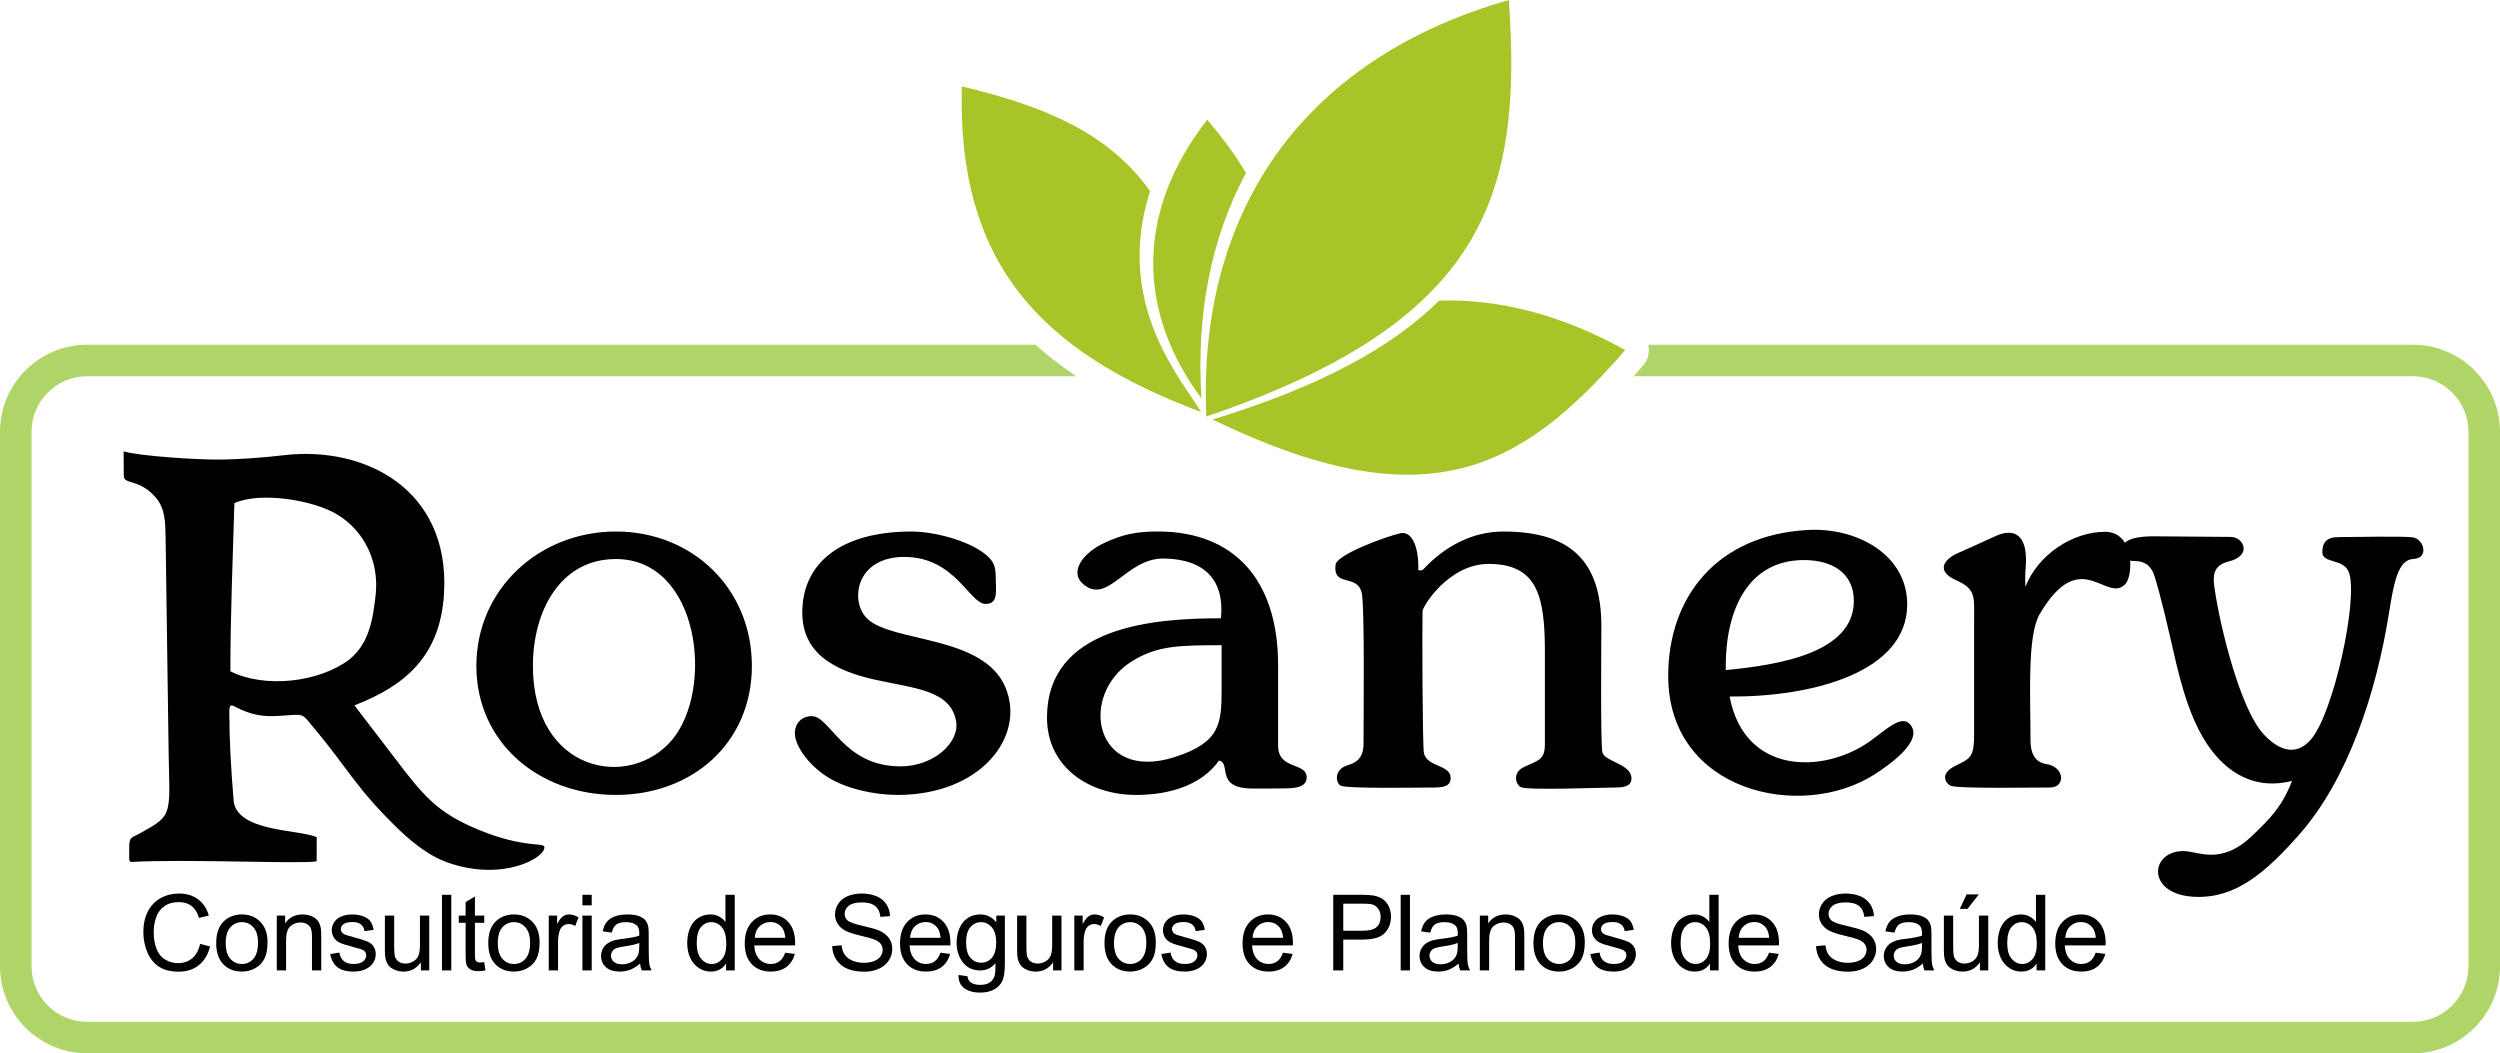 <?xml version="1.0" encoding="UTF-8"?>
<!DOCTYPE svg PUBLIC "-//W3C//DTD SVG 1.1//EN" "http://www.w3.org/Graphics/SVG/1.1/DTD/svg11.dtd">
<!-- Creator: CorelDRAW -->
<svg xmlns="http://www.w3.org/2000/svg" xml:space="preserve" width="230.829mm" height="97.257mm" version="1.1" style="shape-rendering:geometricPrecision; text-rendering:geometricPrecision; image-rendering:optimizeQuality; fill-rule:evenodd; clip-rule:evenodd"
viewBox="0 0 23081.8 9725.25"
 xmlns:xlink="http://www.w3.org/1999/xlink"
 xmlns:xodm="http://www.corel.com/coreldraw/odm/2003">
 <defs>
  <style type="text/css">
   <![CDATA[
    .fil2 {fill:#A7C529}
    .fil1 {fill:black;fill-rule:nonzero}
    .fil3 {fill:black;fill-rule:nonzero}
    .fil0 {fill:#AFD568;fill-rule:nonzero}
   ]]>
  </style>
 </defs>
 <g id="Camada_x0020_1">
  <g id="_1756914625520">
   <path class="fil0" d="M803.54 3182.77l8757.65 0c114.4,103.54 239.39,200.24 374.59,290.99l-9132.24 0c-140.79,0 -268.93,57.71 -361.89,150.66 -92.96,92.96 -150.65,221.1 -150.65,361.89l0 4935.39c0,140.79 57.7,268.93 150.65,361.89 92.97,92.96 221.1,150.65 361.89,150.65l21474.71 0c140.79,0 268.93,-57.7 361.89,-150.65 92.96,-92.97 150.65,-221.1 150.65,-361.89l0 -4935.39c0,-140.79 -57.7,-268.94 -150.65,-361.89 -92.97,-92.96 -221.1,-150.66 -361.89,-150.66l-7195.15 0c29.29,-32.82 58.29,-65.85 87.05,-99.03 44.57,-51.4 61.86,-113.91 50.01,-180.92 -0.65,-3.72 -1.39,-7.4 -2.21,-11.04l7060.31 0c221.12,0 422.05,90.37 567.62,235.92 145.55,145.57 235.92,346.5 235.92,567.62l0 4935.39c0,221.12 -90.37,422.05 -235.92,567.62 -145.57,145.55 -346.5,235.92 -567.62,235.92l-21474.71 0c-221.12,0 -422.05,-90.37 -567.62,-235.92 -145.55,-145.57 -235.92,-346.5 -235.92,-567.62l0 -4935.39c0,-221.12 90.37,-422.05 235.92,-567.62 145.57,-145.55 346.5,-235.92 567.62,-235.92z"/>
   <path class="fil1" d="M4920.09 6147.65c0,984.58 894.3,1152.06 1286.55,681.33 389.32,-467.22 253.2,-1667.58 -520.47,-1667.58 -512.18,0 -766.08,478 -766.08,986.25zm-521.87 0c0,-707.72 579.28,-1240.22 1287.95,-1240.22 710.4,0 1255.6,530.51 1255.6,1240.22 0,708.7 -546.32,1191.72 -1255.6,1191.72 -711.25,0 -1287.95,-483.09 -1287.95,-1191.72zm2940.52 621.5c0,-91.9 64.24,-157.1 155.47,-157.1 173.51,0 290.1,463.58 819.8,463.58 304.77,0 548.98,-218.48 512.89,-419.09 -51.36,-285.44 -384.05,-300.02 -748.2,-381.18 -384.94,-85.82 -671.38,-247.8 -671.38,-620.98 0,-454.7 355.53,-746.95 1008.63,-746.95 203.36,0 519.39,79.15 681.54,209.86 75.86,61.14 95.43,110.97 95.43,210.67 0,121.37 29.86,248.07 -92.8,248.07 -149.51,0 -280.11,-434.18 -750.91,-434.18 -452.83,0 -505.11,415.1 -340.96,571.23 233.58,222.16 1077.06,148.81 1276.9,638.21 183.31,448.93 -227.17,988.07 -999.63,988.07 -214.9,0 -482.29,-57.89 -656.39,-172.57 -174.11,-114.68 -290.4,-286.12 -290.4,-397.64zm3916.28 252.23c-217.48,307.53 -643.2,317.28 -758.42,317.99 -447.02,2.77 -829.88,-261.52 -829.88,-712.98 0,-847.26 993.12,-918.09 1606.03,-918.09 33.38,-343.82 -140.95,-544.91 -524.63,-551.79 -355.62,-6.38 -520.01,439.16 -752.22,232.09 -119.3,-106.4 -6,-284.87 214.05,-382.68 147.94,-65.78 268.45,-102.14 506.83,-98.49 663.23,10.19 1083.64,428.62 1083.64,1236.06l0 741.45c0,223.21 256.95,151.46 263.74,287.55 5.97,119.4 -169.72,104.75 -251.91,107.02 -63.53,1.76 -144.01,0.16 -242.79,0.53 -358.4,1.3 -196.09,-229.2 -314.45,-258.65zm23.74 -1064.2c-391.74,0 -593.44,3.74 -824.49,145.9 -501.79,308.77 -353.57,1124.59 389.97,887.18 421.15,-134.46 434.52,-308.75 434.52,-622.82l0 -410.26zm1310.28 907.62c0,-190.27 11.56,-1271.38 -16.28,-1390.33 -42.62,-182.04 -267.35,-47.48 -241.87,-260.67 11.16,-93.5 458.47,-258.2 596.98,-290.1 119.64,-27.56 174.58,157.4 166.24,340.26 0,0 30.77,9.8 47.61,-8.24 192.34,-206.07 444.3,-348.3 739.55,-348.3 617.01,0 903.64,271.35 903.64,874.49 0,126.64 -9.28,1099.75 9.77,1165.4 25.49,87.87 268.11,105.04 268.11,239.82 0,76.96 -79.68,83.85 -161.98,83.85 -103.28,0 -795.19,27.75 -858.66,-3.36 -49.39,-24.21 -79.91,-134.93 26.96,-185.39 135.98,-64.19 194.24,-66 194.24,-212.55l0 -857.96c0,-511.74 -72.2,-805.38 -520.11,-805.38 -366.75,0 -608.13,391.51 -609.34,434.9 -3.84,138.32 -1.44,1260.59 13.14,1315.04 34.54,128.89 246.24,102.32 246.24,225.99 0,84.07 -77.2,88.72 -176.65,88.72 -96.19,0 -779.39,12.2 -838.2,-17.09 -46.41,-23.11 -66.84,-149.67 64.31,-188.75 80.8,-24.08 146.31,-66.96 146.31,-200.34zm3344.47 -678.07c506.3,-48.62 1182.45,-163.21 1182.45,-638.99 0,-260.81 -204.95,-376.89 -459.92,-376.89 -518.34,0 -722.53,461.34 -722.53,977.63l0 38.26zm35.82 244.21c134.2,720.41 861.66,718.3 1292.33,414.63 148.82,-104.95 288.95,-247.99 370.37,-161.18 141.94,151.34 -200.54,385.39 -322.46,463.89 -678.43,436.82 -1907.51,163.4 -1907.51,-907.83 0,-719.06 439.97,-1301.87 1292.24,-1347.57 446.25,-23.94 914.33,225.43 914.33,687.41 0,629.24 -880.29,855.58 -1639.3,850.65zm2257.19 350.01l0 -1048.44c0,-225.86 19.42,-292.31 -168.8,-376.88 -180.1,-80.94 -117.33,-187.45 15.16,-247.37 132.48,-59.92 242.57,-107.34 347.82,-157.18 101.72,-48.19 238.29,-65.01 276.19,116.61 22.69,149.39 -6.5,156.95 3.26,350.67 112.87,-294.14 432.74,-508.42 735.74,-508.42 273.63,0 261.59,406.93 185.93,483.95 -177.07,180.19 -410.99,-367.07 -789.86,275.7 -116.29,197.31 -85.01,752.6 -85.01,1141.64 0,57.75 -5.33,221.24 146.94,243.13 168.28,24.19 182.22,218.53 29.92,216.62 -108.71,-1.36 -860.2,13.91 -917.79,-17.91 -42.74,-23.63 -98.73,-109.04 44.16,-180.7 138.94,-69.71 176.34,-74.51 176.34,-291.42zm2935.58 428.75c-399.74,100.83 -652.39,-137.9 -789.88,-347.83 -184.84,-282.23 -264.56,-667.66 -336.94,-985.14 -69.07,-302.91 -134.61,-543.74 -154.5,-587.84 -92,-204 -294.98,-20.04 -294.98,-207.57 0,-117.6 190.79,-129.82 295.24,-129.82 101.4,0 646.08,5.57 713.64,5.57 121.16,0 203.89,172.97 -20.46,227.72 -152.74,37.28 -141.8,149.68 -127.71,248.19 49.73,347.67 235.73,1113.77 454.29,1347.28 153.51,164.01 307.64,194.74 435.43,46.81 209.78,-242.87 437.1,-1293.07 351.89,-1539.63 -46.97,-135.88 -246.59,-80.01 -246.59,-189.83 0,-86.54 36.38,-138.65 150.43,-138.65 100.47,0 597.1,-11.09 685.35,2.25 102.82,15.56 151.53,193.09 5.66,199.17 -142.35,5.92 -181.55,219.29 -225.28,494.81 -118.88,749.22 -383.87,1543 -824.42,2044.02 -314.14,357.28 -589.07,592.56 -958.6,581.33 -463.5,-14.09 -428.62,-422.92 -117.17,-422.92 139.73,0 346.82,138.51 640.67,-145.65 156.61,-151.46 267.52,-256.41 363.94,-502.24zm-17936.71 -1120.72c-282.18,213 -782.04,267.81 -1098.3,108.93 0,-528.39 22.09,-1027.36 36.96,-1552.17 233.01,-107.83 720.72,-31.51 945.09,102 257.56,153.25 393.01,441.63 358.88,746.21 -24.17,215.66 -57.13,445.54 -242.63,595.03zm-302.04 1863.63c0,-50.95 0.75,-169.78 0.75,-223.5 -168.42,-74.38 -762.15,-45.07 -768.53,-355.91 -22.18,-267.64 -38.27,-542.99 -38.6,-802.9 0,-65.1 16.71,-64.12 49.15,-47.32 153.51,79.55 260.54,96.18 412.11,86.33 246.2,-15.99 198.45,-32.58 330.65,124.89 313.35,373.24 383.98,555.08 805.96,955.62 124.63,112.28 259.07,217 416.82,273.03 509.99,181.17 905.57,-44.5 894.64,-143.08 -4.98,-44.83 -185.97,14.17 -603.92,-157.33 -395.55,-162.32 -517.59,-321.18 -797.1,-689.05l-352.71 -461.06c458.07,-177.71 794.92,-447.49 827.39,-1039.48 52.4,-954.95 -728.56,-1358.27 -1479.63,-1270.06 -173.64,20.38 -400.81,39.16 -605.79,40.24 -197.9,1.03 -712.61,-30.55 -873.25,-75.38 0,69.78 1.56,148.38 1.56,225.79 0,84.93 148.05,21.58 301.83,207.95 78.99,95.75 82.38,224.2 84.29,359.16l28.11 1997.77c4.11,291.42 19.54,444.8 -21.82,541.09 -37.73,87.78 -125.49,127.06 -257.29,202.25 -88.49,42.33 -85.32,31.66 -85.32,195.17 0,42.94 -0.62,62.49 24.49,61.05 493.6,-28.27 1550.57,20.24 1706.22,-5.25z"/>
   <path class="fil2" d="M15005.25 3231.79c-592.18,-328.73 -1171.09,-474.03 -1718.48,-456.19 -436.49,433.75 -1100.1,793.89 -2092.04,1097.84 1962.77,949.29 2839.25,478.82 3810.53,-641.65zm-1074.49 -3231.79c-1950.87,557.64 -2873.72,2005.16 -2793.45,3845.58 2566,-872.12 2922.35,-2033 2793.45,-3845.58zm-2785.1 1105.07c-673.04,864.76 -637.69,1788.08 -52.51,2574.34 -49.76,-770.71 85.79,-1477.48 410.47,-2082.32 -94.53,-162.67 -216.03,-324.2 -357.96,-492.02zm-2265.44 -307.51c-43.31,1618.48 707.92,2445.34 2209.19,3006.2 -184.65,-306.64 -805.26,-1002.6 -470.61,-2039.02 -382.69,-536.9 -969.6,-783.74 -1738.58,-967.19z"/>
   <path class="fil3" d="M1847.13 8714.7l92.64 23.4c-19.34,75.9 -54.12,133.59 -104.34,173.41 -50.22,39.82 -111.65,59.81 -184.3,59.81 -75.09,0 -136.19,-15.28 -183.32,-45.99 -47.14,-30.56 -82.89,-74.93 -107.44,-132.94 -24.54,-58.19 -36.89,-120.43 -36.89,-187.07 0,-72.65 13.81,-136.02 41.61,-190.15 27.79,-54.12 67.28,-95.24 118.47,-123.35 51.2,-28.11 107.6,-42.09 169.02,-42.09 69.89,0 128.55,17.71 176.01,53.31 47.62,35.59 80.78,85.49 99.47,149.84l-90.69 21.46c-16.09,-50.71 -39.66,-87.77 -70.38,-110.84 -30.71,-23.24 -69.4,-34.78 -116.03,-34.78 -53.48,0 -98.33,12.84 -134.24,38.52 -35.92,25.68 -61.28,60.3 -75.74,103.53 -14.63,43.4 -21.94,88.09 -21.94,134.08 0,59.32 8.61,111.16 25.84,155.37 17.23,44.37 44.04,77.36 80.45,99.3 36.41,21.94 75.74,32.83 118.15,32.83 51.69,0 95.24,-14.95 130.99,-44.69 35.76,-29.91 59.97,-74.12 72.65,-132.94z"/>
   <path id="_1" class="fil3" d="M1996.08 8706.57c0,-93.45 26.01,-162.68 78.18,-207.7 43.39,-37.38 96.54,-56.08 159.1,-56.08 69.41,0 126.28,22.76 170.49,68.27 44.04,45.34 66.15,108.24 66.15,188.36 0,65.01 -9.75,116.04 -29.26,153.26 -19.5,37.21 -47.94,66.14 -85.33,86.79 -37.21,20.64 -78.01,30.88 -122.05,30.88 -70.86,0 -128.06,-22.59 -171.78,-67.94 -43.72,-45.35 -65.5,-110.67 -65.5,-195.84zm87.77 0.16c0,64.69 14.14,113.11 42.42,145.13 28.44,32.18 64.03,48.27 107.1,48.27 42.59,0 78.02,-16.09 106.46,-48.43 28.28,-32.34 42.42,-81.59 42.42,-147.73 0,-62.41 -14.3,-109.7 -42.74,-141.72 -28.45,-32.18 -63.88,-48.27 -106.14,-48.27 -43.07,0 -78.66,15.93 -107.1,47.95 -28.28,32.02 -42.42,80.29 -42.42,144.8z"/>
   <path id="_2" class="fil3" d="M2555.56 8959.62l0 -506.1 77.04 0 0 71.84c37.06,-55.1 90.69,-82.57 160.73,-82.57 30.56,0 58.51,5.53 84.03,16.42 25.52,10.89 44.7,25.35 57.37,43.07 12.68,17.72 21.62,38.85 26.66,63.22 3.09,15.93 4.71,43.73 4.71,83.38l0 310.75 -85.81 0 0 -307.5c0,-34.94 -3.25,-61.11 -9.92,-78.34 -6.66,-17.22 -18.53,-31.04 -35.43,-41.44 -16.9,-10.24 -36.89,-15.44 -59.65,-15.44 -36.4,0 -67.77,11.54 -94.26,34.78 -26.5,23.08 -39.66,67.12 -39.66,131.8l0 276.13 -85.82 0z"/>
   <path id="_3" class="fil3" d="M3048.74 8808.48l84.84 -13.66c4.71,33.97 18.04,59.98 39.82,78.18 21.78,18.04 52.34,27.14 91.34,27.14 39.5,0 68.75,-7.96 87.93,-24.05 19.02,-15.93 28.61,-34.78 28.61,-56.4 0,-19.34 -8.62,-34.62 -25.68,-45.67 -12.03,-7.64 -41.29,-17.23 -87.77,-29.09 -62.74,-15.77 -106.13,-29.42 -130.5,-40.96 -24.22,-11.7 -42.58,-27.63 -55.1,-48.11 -12.51,-20.31 -18.85,-42.91 -18.85,-67.61 0,-22.59 5.2,-43.4 15.44,-62.58 10.4,-19.17 24.38,-35.1 42.09,-47.78 13.33,-9.75 31.53,-18.04 54.45,-24.87 23.08,-6.82 47.62,-10.24 73.95,-10.24 39.66,0 74.44,5.69 104.35,17.23 30.06,11.38 52.17,26.98 66.47,46.49 14.14,19.66 24.06,45.83 29.42,78.66l-83.87 11.7c-3.73,-26.33 -14.79,-46.97 -32.99,-61.76 -18.2,-14.79 -43.88,-22.1 -77.2,-22.1 -39.17,0 -67.29,6.5 -84.03,19.5 -16.74,13 -25.19,28.28 -25.19,45.67 0,11.05 3.41,21.13 10.4,30.07 6.99,9.1 17.88,16.74 32.83,22.75 8.62,3.25 33.65,10.57 75.58,21.95 60.46,16.09 102.72,29.41 126.76,39.65 24.06,10.24 42.91,25.36 56.56,44.86 13.82,19.67 20.64,44.05 20.64,73.3 0,28.45 -8.29,55.26 -25.03,80.45 -16.74,25.2 -40.79,44.7 -72.16,58.52 -31.53,13.81 -67.12,20.64 -106.78,20.64 -65.66,0 -115.88,-13.66 -150.33,-40.8 -34.46,-27.3 -56.4,-67.61 -65.99,-121.07z"/>
   <path id="_4" class="fil3" d="M3885.98 8959.62l0 -75.25c-39.33,57.37 -92.64,85.98 -160.08,85.98 -29.75,0 -57.54,-5.69 -83.38,-17.07 -25.84,-11.54 -45.02,-25.84 -57.54,-43.07 -12.51,-17.39 -21.29,-38.52 -26.33,-63.55 -3.41,-16.9 -5.2,-43.56 -5.2,-79.96l0 -313.19 85.82 0 0 280.03c0,44.7 1.79,74.93 5.2,90.37 5.36,22.59 16.74,40.14 34.29,52.98 17.39,12.84 38.85,19.34 64.53,19.34 25.68,0 49.73,-6.5 72.16,-19.66 22.43,-13.17 38.36,-31.21 47.78,-53.8 9.27,-22.59 13.98,-55.59 13.98,-98.66l0 -270.6 85.82 0 0 506.1 -77.04 0z"/>
   <polygon id="_5" class="fil3" points="4080.76,8959.62 4080.76,8261.42 4166.58,8261.42 4166.58,8959.62 "/>
   <path id="_6" class="fil3" d="M4470.57 8883.07l11.7 75.74c-24.05,5.04 -45.67,7.64 -64.52,7.64 -31.04,0 -55.1,-4.88 -72.33,-14.79 -17.06,-9.92 -29.09,-22.76 -36.08,-38.85 -6.99,-16.09 -10.4,-49.9 -10.4,-101.42l0 -291.57 -63.39 0 0 -66.31 63.39 0 0 -125.14 85.82 -51.52 0 176.66 85.81 0 0 66.31 -85.81 0 0 296.45c0,24.54 1.46,40.31 4.55,47.29 2.92,6.99 7.8,12.52 14.62,16.75 6.83,4.06 16.58,6.17 29.26,6.17 9.43,0 21.94,-1.14 37.38,-3.41z"/>
   <path id="_7" class="fil3" d="M4508.04 8706.57c0,-93.45 26.01,-162.68 78.18,-207.7 43.39,-37.38 96.54,-56.08 159.1,-56.08 69.41,0 126.28,22.76 170.49,68.27 44.04,45.34 66.15,108.24 66.15,188.36 0,65.01 -9.75,116.04 -29.26,153.26 -19.5,37.21 -47.94,66.14 -85.33,86.79 -37.21,20.64 -78.01,30.88 -122.05,30.88 -70.86,0 -128.06,-22.59 -171.78,-67.94 -43.72,-45.35 -65.5,-110.67 -65.5,-195.84zm87.77 0.16c0,64.69 14.14,113.11 42.42,145.13 28.44,32.18 64.03,48.27 107.1,48.27 42.59,0 78.02,-16.09 106.46,-48.43 28.28,-32.34 42.42,-81.59 42.42,-147.73 0,-62.41 -14.3,-109.7 -42.74,-141.72 -28.45,-32.18 -63.88,-48.27 -106.14,-48.27 -43.07,0 -78.66,15.93 -107.1,47.95 -28.28,32.02 -42.42,80.29 -42.42,144.8z"/>
   <path id="_8" class="fil3" d="M5066.56 8959.62l0 -506.1 77.04 0 0 77.53c19.66,-35.92 37.87,-59.65 54.61,-71.03 16.74,-11.54 35.1,-17.23 55.09,-17.23 28.93,0 58.35,9.11 88.26,27.15l-30.56 79.15c-20.8,-11.7 -41.61,-17.55 -62.41,-17.55 -18.69,0 -35.43,5.68 -50.22,16.9 -14.79,11.21 -25.36,26.82 -31.69,46.81 -9.59,30.39 -14.31,63.71 -14.31,99.95l0 264.43 -85.81 0z"/>
   <path id="_9" class="fil3" d="M5377.21 8358.94l0 -97.52 85.82 0 0 97.52 -85.82 0zm0 600.68l0 -506.1 85.82 0 0 506.1 -85.82 0z"/>
   <path id="_10" class="fil3" d="M5909.4 8896.23c-31.86,27.15 -62.58,46.16 -91.99,57.38 -29.42,11.21 -60.95,16.74 -94.76,16.74 -55.58,0 -98.33,-13.49 -128.23,-40.64 -29.9,-26.98 -44.85,-61.59 -44.85,-103.69 0,-24.7 5.69,-47.3 16.9,-67.77 11.38,-20.48 26.17,-36.74 44.37,-49.09 18.37,-12.35 38.84,-21.78 61.76,-28.12 16.9,-4.38 42.42,-8.61 76.39,-12.84 69.24,-8.12 120.43,-18.04 153.09,-29.41 0.33,-11.71 0.49,-19.18 0.49,-22.27 0,-34.78 -8.12,-59.32 -24.38,-73.63 -21.94,-19.34 -54.61,-28.93 -97.84,-28.93 -40.47,0 -70.38,7.15 -89.55,21.29 -19.35,14.14 -33.49,39.17 -42.75,75.26l-83.87 -11.71c7.64,-35.92 20.16,-65.01 37.71,-87.11 17.55,-22.11 42.91,-39.01 76.07,-51.04 32.99,-11.86 71.51,-17.88 115.06,-17.88 43.23,0 78.5,5.04 105.64,15.28 26.98,10.24 46.97,22.92 59.65,38.36 12.68,15.44 21.62,34.94 26.82,58.51 2.76,14.63 4.22,40.96 4.22,78.83l0 113.76c0,79.48 1.79,129.69 5.37,150.98 3.41,21.29 10.56,41.61 20.96,61.11l-89.71 0c-8.62,-18.04 -14.14,-39.17 -16.58,-63.39zm-6.83 -190.15c-31.2,12.68 -78.01,23.41 -140.41,32.18 -35.44,5.04 -60.47,10.73 -75.09,17.07 -14.63,6.34 -25.85,15.6 -33.81,27.63 -7.96,12.19 -12.03,25.68 -12.03,40.63 0,22.59 8.62,41.61 26.01,56.73 17.39,15.11 42.74,22.75 76.06,22.75 33,0 62.41,-7.15 88.26,-21.62 25.68,-14.3 44.69,-33.97 56.72,-58.83 9.26,-19.34 13.81,-47.79 13.81,-85.33l0.49 -31.21z"/>
   <path id="_11" class="fil3" d="M6703.73 8959.62l0 -64.2c-32.02,49.9 -79.15,74.93 -141.39,74.93 -40.31,0 -77.37,-11.06 -111,-33.32 -33.81,-22.11 -59.98,-53.15 -78.67,-92.81 -18.52,-39.82 -27.79,-85.49 -27.79,-137.16 0,-50.39 8.45,-96.06 25.19,-137.17 16.91,-40.95 42.1,-72.49 75.74,-94.26 33.48,-21.95 71.19,-32.84 112.63,-32.84 30.55,0 57.69,6.51 81.42,19.35 23.73,12.84 43.07,29.74 58.03,50.38l0 -251.1 85.81 0 0 698.2 -79.96 0zm-271.09 -252.4c0,64.69 13.65,112.95 41.12,144.97 27.3,32.02 59.65,47.94 96.87,47.94 37.54,0 69.4,-15.27 95.73,-45.83 26.16,-30.56 39.33,-77.2 39.33,-139.93 0,-68.91 -13.33,-119.61 -40.15,-151.95 -26.65,-32.35 -59.65,-48.44 -98.82,-48.44 -38.19,0 -70.05,15.44 -95.73,46.49 -25.51,31.04 -38.35,79.96 -38.35,146.75z"/>
   <path id="_12" class="fil3" d="M7249.57 8795.8l88.74 11.7c-13.82,51.52 -39.66,91.67 -77.37,120.1 -37.7,28.44 -85.81,42.75 -144.48,42.75 -73.79,0 -132.29,-22.76 -175.52,-68.27 -43.23,-45.34 -64.85,-109.21 -64.85,-191.28 0,-84.84 21.78,-150.82 65.5,-197.63 43.72,-46.97 100.44,-70.38 170.16,-70.38 67.45,0 122.54,22.92 165.28,68.92 42.75,45.99 64.2,110.67 64.2,194.05 0,5.04 -0.16,12.68 -0.49,22.75l-376.88 0c3.25,55.43 18.85,98.01 47.13,127.42 28.12,29.41 63.39,44.2 105.48,44.2 31.37,0 58.19,-8.29 80.29,-24.86 22.27,-16.58 39.82,-43.07 52.83,-79.48zm-280.85 -137.49l281.82 0c-3.74,-42.58 -14.63,-74.44 -32.34,-95.73 -27.15,-32.99 -62.58,-49.57 -105.97,-49.57 -39.33,0 -72.33,13.16 -99.15,39.49 -26.65,26.33 -41.44,61.6 -44.37,105.81z"/>
   <path id="_13" class="fil3" d="M7683.1 8735.34l86.79 -7.8c4.06,35.1 13.65,63.87 28.77,86.46 15.11,22.43 38.52,40.64 70.21,54.61 31.69,13.82 67.45,20.81 107.11,20.81 35.27,0 66.31,-5.2 93.29,-15.77 26.98,-10.56 46.97,-25.03 60.14,-43.39 13.16,-18.37 19.82,-38.36 19.82,-59.81 0,-21.78 -6.33,-40.8 -19.01,-57.22 -12.68,-16.25 -33.65,-29.9 -62.9,-41.12 -18.69,-7.15 -60.14,-18.52 -124.33,-33.96 -64.2,-15.44 -109.04,-29.91 -134.72,-43.56 -33.32,-17.56 -58.03,-39.33 -74.28,-65.18 -16.42,-25.84 -24.54,-54.93 -24.54,-86.95 0,-35.43 10.07,-68.43 30.07,-98.98 19.99,-30.72 49.08,-53.96 87.6,-69.89 38.36,-15.93 81.1,-23.89 128.06,-23.89 51.69,0 97.36,8.29 136.84,25.03 39.5,16.58 69.89,41.12 91.18,73.62 21.29,32.35 32.67,69.08 34.3,110.03l-88.74 6.82c-4.72,-44.04 -20.81,-77.36 -48.28,-99.79 -27.46,-22.59 -68.1,-33.81 -121.72,-33.81 -55.91,0 -96.71,10.24 -122.21,30.72 -25.52,20.48 -38.36,45.19 -38.36,74.12 0,25.03 9.1,45.67 27.14,61.92 17.88,16.09 64.2,32.83 139.28,49.73 75.09,17.07 126.6,31.86 154.56,44.54 40.47,18.69 70.53,42.26 89.88,71.02 19.34,28.61 28.93,61.6 28.93,98.98 0,37.22 -10.57,72 -31.86,104.84 -21.29,32.83 -51.68,58.34 -91.5,76.55 -39.82,18.2 -84.52,27.3 -134.41,27.3 -63.06,0 -115.87,-9.26 -158.45,-27.63 -42.75,-18.36 -76.07,-45.99 -100.28,-83.05 -24.38,-36.9 -37.06,-78.67 -38.36,-125.3z"/>
   <path id="_14" class="fil3" d="M8683.19 8795.8l88.74 11.7c-13.82,51.52 -39.66,91.67 -77.37,120.1 -37.7,28.44 -85.81,42.75 -144.48,42.75 -73.79,0 -132.29,-22.76 -175.52,-68.27 -43.23,-45.34 -64.85,-109.21 -64.85,-191.28 0,-84.84 21.78,-150.82 65.5,-197.63 43.72,-46.97 100.44,-70.38 170.16,-70.38 67.45,0 122.54,22.92 165.28,68.92 42.75,45.99 64.2,110.67 64.2,194.05 0,5.04 -0.16,12.68 -0.49,22.75l-376.88 0c3.25,55.43 18.85,98.01 47.13,127.42 28.12,29.41 63.39,44.2 105.48,44.2 31.37,0 58.19,-8.29 80.29,-24.86 22.27,-16.58 39.82,-43.07 52.83,-79.48zm-280.85 -137.49l281.82 0c-3.74,-42.58 -14.63,-74.44 -32.34,-95.73 -27.15,-32.99 -62.58,-49.57 -105.97,-49.57 -39.33,0 -72.33,13.16 -99.15,39.49 -26.65,26.33 -41.44,61.6 -44.37,105.81z"/>
   <path id="_15" class="fil3" d="M8849.53 9001.55l82.89 11.7c3.41,25.68 13.16,44.38 29.09,56.24 21.29,15.77 50.38,23.73 87.28,23.73 39.66,0 70.37,-7.96 91.99,-23.73 21.62,-15.77 36.24,-38.03 43.88,-66.47 4.39,-17.4 6.5,-53.96 6.18,-109.7 -37.54,44.21 -84.19,66.31 -140.09,66.31 -69.56,0 -123.51,-25.03 -161.55,-75.25 -38.19,-50.06 -57.21,-110.19 -57.21,-180.24 0,-48.27 8.78,-92.8 26.17,-133.59 17.39,-40.79 42.75,-72.16 75.9,-94.43 33.16,-22.26 72.17,-33.32 117.01,-33.32 59.65,0 108.89,24.38 147.57,73.14l0 -62.41 78.99 0 0 437.02c0,78.83 -7.96,134.57 -24.05,167.4 -15.93,32.83 -41.45,58.84 -76.07,77.85 -34.78,19.02 -77.52,28.61 -128.22,28.61 -60.3,0 -108.89,-13.49 -145.95,-40.63 -37.22,-26.98 -55.09,-67.78 -53.79,-122.22zm70.21 -303.59c0,66.15 13.16,114.41 39.49,144.8 26.5,30.39 59.49,45.67 99.15,45.67 39.49,0 72.49,-15.11 99.3,-45.34 26.66,-30.23 39.99,-77.69 39.99,-142.37 0,-61.76 -13.82,-108.41 -41.29,-139.77 -27.46,-31.36 -60.62,-46.97 -99.3,-46.97 -38.2,0 -70.54,15.44 -97.36,46.32 -26.65,30.88 -39.98,76.72 -39.98,137.66z"/>
   <path id="_16" class="fil3" d="M9723.17 8959.62l0 -75.25c-39.33,57.37 -92.64,85.98 -160.08,85.98 -29.75,0 -57.54,-5.69 -83.38,-17.07 -25.84,-11.54 -45.02,-25.84 -57.54,-43.07 -12.51,-17.39 -21.29,-38.52 -26.33,-63.55 -3.41,-16.9 -5.2,-43.56 -5.2,-79.96l0 -313.19 85.82 0 0 280.03c0,44.7 1.79,74.93 5.2,90.37 5.36,22.59 16.74,40.14 34.29,52.98 17.39,12.84 38.85,19.34 64.53,19.34 25.68,0 49.73,-6.5 72.16,-19.66 22.43,-13.17 38.36,-31.21 47.78,-53.8 9.27,-22.59 13.98,-55.59 13.98,-98.66l0 -270.6 85.82 0 0 506.1 -77.04 0z"/>
   <path id="_17" class="fil3" d="M9918.93 8959.62l0 -506.1 77.04 0 0 77.53c19.66,-35.92 37.87,-59.65 54.61,-71.03 16.74,-11.54 35.1,-17.23 55.09,-17.23 28.93,0 58.35,9.11 88.26,27.15l-30.56 79.15c-20.8,-11.7 -41.61,-17.55 -62.41,-17.55 -18.69,0 -35.43,5.68 -50.22,16.9 -14.79,11.21 -25.36,26.82 -31.69,46.81 -9.59,30.39 -14.31,63.71 -14.31,99.95l0 264.43 -85.81 0z"/>
   <path id="_18" class="fil3" d="M10197.41 8706.57c0,-93.45 26.01,-162.68 78.18,-207.7 43.39,-37.38 96.54,-56.08 159.1,-56.08 69.41,0 126.28,22.76 170.49,68.27 44.04,45.34 66.15,108.24 66.15,188.36 0,65.01 -9.75,116.04 -29.26,153.26 -19.5,37.21 -47.94,66.14 -85.33,86.79 -37.21,20.64 -78.01,30.88 -122.05,30.88 -70.86,0 -128.06,-22.59 -171.78,-67.94 -43.72,-45.35 -65.5,-110.67 -65.5,-195.84zm87.77 0.16c0,64.69 14.14,113.11 42.42,145.13 28.44,32.18 64.03,48.27 107.1,48.27 42.59,0 78.02,-16.09 106.46,-48.43 28.28,-32.34 42.42,-81.59 42.42,-147.73 0,-62.41 -14.3,-109.7 -42.74,-141.72 -28.45,-32.18 -63.88,-48.27 -106.14,-48.27 -43.07,0 -78.66,15.93 -107.1,47.95 -28.28,32.02 -42.42,80.29 -42.42,144.8z"/>
   <path id="_19" class="fil3" d="M10722.77 8808.48l84.84 -13.66c4.71,33.97 18.04,59.98 39.82,78.18 21.78,18.04 52.34,27.14 91.34,27.14 39.5,0 68.75,-7.96 87.93,-24.05 19.02,-15.93 28.61,-34.78 28.61,-56.4 0,-19.34 -8.62,-34.62 -25.68,-45.67 -12.03,-7.64 -41.29,-17.23 -87.77,-29.09 -62.74,-15.77 -106.13,-29.42 -130.5,-40.96 -24.22,-11.7 -42.58,-27.63 -55.1,-48.11 -12.51,-20.31 -18.85,-42.91 -18.85,-67.61 0,-22.59 5.2,-43.4 15.44,-62.58 10.4,-19.17 24.38,-35.1 42.09,-47.78 13.33,-9.75 31.53,-18.04 54.45,-24.87 23.08,-6.82 47.62,-10.24 73.95,-10.24 39.66,0 74.44,5.69 104.35,17.23 30.06,11.38 52.17,26.98 66.47,46.49 14.14,19.66 24.06,45.83 29.42,78.66l-83.87 11.7c-3.73,-26.33 -14.79,-46.97 -32.99,-61.76 -18.2,-14.79 -43.88,-22.1 -77.2,-22.1 -39.17,0 -67.29,6.5 -84.03,19.5 -16.74,13 -25.19,28.28 -25.19,45.67 0,11.05 3.41,21.13 10.4,30.07 6.99,9.1 17.88,16.74 32.83,22.75 8.62,3.25 33.65,10.57 75.58,21.95 60.46,16.09 102.72,29.41 126.76,39.65 24.06,10.24 42.91,25.36 56.56,44.86 13.82,19.67 20.64,44.05 20.64,73.3 0,28.45 -8.29,55.26 -25.03,80.45 -16.74,25.2 -40.79,44.7 -72.16,58.52 -31.53,13.81 -67.12,20.64 -106.78,20.64 -65.66,0 -115.88,-13.66 -150.33,-40.8 -34.46,-27.3 -56.4,-67.61 -65.99,-121.07z"/>
   <path id="_20" class="fil3" d="M11845.57 8795.8l88.74 11.7c-13.82,51.52 -39.66,91.67 -77.37,120.1 -37.7,28.44 -85.81,42.75 -144.48,42.75 -73.79,0 -132.29,-22.76 -175.52,-68.27 -43.23,-45.34 -64.85,-109.21 -64.85,-191.28 0,-84.84 21.78,-150.82 65.5,-197.63 43.72,-46.97 100.44,-70.38 170.16,-70.38 67.45,0 122.54,22.92 165.28,68.92 42.75,45.99 64.2,110.67 64.2,194.05 0,5.04 -0.16,12.68 -0.49,22.75l-376.88 0c3.25,55.43 18.85,98.01 47.13,127.42 28.12,29.41 63.39,44.2 105.48,44.2 31.37,0 58.19,-8.29 80.29,-24.86 22.27,-16.58 39.82,-43.07 52.83,-79.48zm-280.85 -137.49l281.82 0c-3.74,-42.58 -14.63,-74.44 -32.34,-95.73 -27.15,-32.99 -62.58,-49.57 -105.97,-49.57 -39.33,0 -72.33,13.16 -99.15,39.49 -26.65,26.33 -41.44,61.6 -44.37,105.81z"/>
   <path id="_21" class="fil3" d="M12309.32 8959.62l0 -698.2 263.61 0c46.32,0 81.76,2.28 106.3,6.66 34.29,5.69 63.06,16.58 86.3,32.51 23.24,16.09 41.93,38.52 56.07,67.29 14.14,28.77 21.13,60.46 21.13,95.08 0,59.16 -18.85,109.37 -56.72,150.33 -37.71,41.12 -106.13,61.6 -204.94,61.6l-179.1 0 0 284.74 -92.64 0zm92.64 -366.65l180.4 0c59.81,0 102.07,-11.05 127.25,-33.32 25.03,-22.26 37.54,-53.47 37.54,-93.94 0,-29.09 -7.31,-54.12 -22.1,-74.92 -14.79,-20.81 -34.29,-34.62 -58.35,-41.29 -15.6,-4.06 -44.37,-6.17 -86.14,-6.17l-178.61 0 0 249.63z"/>
   <polygon id="_22" class="fil3" points="12932.04,8959.62 12932.04,8261.42 13017.85,8261.42 13017.85,8959.62 "/>
   <path id="_23" class="fil3" d="M13466.17 8896.23c-31.86,27.15 -62.58,46.16 -91.99,57.38 -29.42,11.21 -60.95,16.74 -94.76,16.74 -55.58,0 -98.33,-13.49 -128.23,-40.64 -29.9,-26.98 -44.85,-61.59 -44.85,-103.69 0,-24.7 5.69,-47.3 16.9,-67.77 11.38,-20.48 26.17,-36.74 44.37,-49.09 18.37,-12.35 38.84,-21.78 61.76,-28.12 16.9,-4.38 42.42,-8.61 76.39,-12.84 69.24,-8.12 120.43,-18.04 153.09,-29.41 0.33,-11.71 0.49,-19.18 0.49,-22.27 0,-34.78 -8.12,-59.32 -24.38,-73.63 -21.94,-19.34 -54.61,-28.93 -97.84,-28.93 -40.47,0 -70.38,7.15 -89.55,21.29 -19.35,14.14 -33.49,39.17 -42.75,75.26l-83.87 -11.71c7.64,-35.92 20.16,-65.01 37.71,-87.11 17.55,-22.11 42.91,-39.01 76.07,-51.04 32.99,-11.86 71.51,-17.88 115.06,-17.88 43.23,0 78.5,5.04 105.64,15.28 26.98,10.24 46.97,22.92 59.65,38.36 12.68,15.44 21.62,34.94 26.82,58.51 2.76,14.63 4.22,40.96 4.22,78.83l0 113.76c0,79.48 1.79,129.69 5.37,150.98 3.41,21.29 10.56,41.61 20.96,61.11l-89.71 0c-8.62,-18.04 -14.14,-39.17 -16.58,-63.39zm-6.83 -190.15c-31.2,12.68 -78.01,23.41 -140.41,32.18 -35.44,5.04 -60.47,10.73 -75.09,17.07 -14.63,6.34 -25.85,15.6 -33.81,27.63 -7.96,12.19 -12.03,25.68 -12.03,40.63 0,22.59 8.62,41.61 26.01,56.73 17.39,15.11 42.74,22.75 76.06,22.75 33,0 62.41,-7.15 88.26,-21.62 25.68,-14.3 44.69,-33.97 56.72,-58.83 9.26,-19.34 13.81,-47.79 13.81,-85.33l0.49 -31.21z"/>
   <path id="_24" class="fil3" d="M13662.9 8959.62l0 -506.1 77.04 0 0 71.84c37.06,-55.1 90.69,-82.57 160.73,-82.57 30.56,0 58.51,5.53 84.03,16.42 25.52,10.89 44.7,25.35 57.37,43.07 12.68,17.72 21.62,38.85 26.66,63.22 3.09,15.93 4.71,43.73 4.71,83.38l0 310.75 -85.81 0 0 -307.5c0,-34.94 -3.25,-61.11 -9.92,-78.34 -6.66,-17.22 -18.53,-31.04 -35.43,-41.44 -16.9,-10.24 -36.89,-15.44 -59.65,-15.44 -36.4,0 -67.77,11.54 -94.26,34.78 -26.5,23.08 -39.66,67.12 -39.66,131.8l0 276.13 -85.82 0z"/>
   <path id="_25" class="fil3" d="M14158.03 8706.57c0,-93.45 26.01,-162.68 78.18,-207.7 43.39,-37.38 96.54,-56.08 159.1,-56.08 69.41,0 126.28,22.76 170.49,68.27 44.04,45.34 66.15,108.24 66.15,188.36 0,65.01 -9.75,116.04 -29.26,153.26 -19.5,37.21 -47.94,66.14 -85.33,86.79 -37.21,20.64 -78.01,30.88 -122.05,30.88 -70.86,0 -128.06,-22.59 -171.78,-67.94 -43.72,-45.35 -65.5,-110.67 -65.5,-195.84zm87.77 0.16c0,64.69 14.14,113.11 42.42,145.13 28.44,32.18 64.03,48.27 107.1,48.27 42.59,0 78.02,-16.09 106.46,-48.43 28.28,-32.34 42.42,-81.59 42.42,-147.73 0,-62.41 -14.3,-109.7 -42.74,-141.72 -28.45,-32.18 -63.88,-48.27 -106.14,-48.27 -43.07,0 -78.66,15.93 -107.1,47.95 -28.28,32.02 -42.42,80.29 -42.42,144.8z"/>
   <path id="_26" class="fil3" d="M14683.39 8808.48l84.84 -13.66c4.71,33.97 18.04,59.98 39.82,78.18 21.78,18.04 52.34,27.14 91.34,27.14 39.5,0 68.75,-7.96 87.93,-24.05 19.02,-15.93 28.61,-34.78 28.61,-56.4 0,-19.34 -8.62,-34.62 -25.68,-45.67 -12.03,-7.64 -41.29,-17.23 -87.77,-29.09 -62.74,-15.77 -106.13,-29.42 -130.5,-40.96 -24.22,-11.7 -42.58,-27.63 -55.1,-48.11 -12.51,-20.31 -18.85,-42.91 -18.85,-67.61 0,-22.59 5.2,-43.4 15.44,-62.58 10.4,-19.17 24.38,-35.1 42.09,-47.78 13.33,-9.75 31.53,-18.04 54.45,-24.87 23.08,-6.82 47.62,-10.24 73.95,-10.24 39.66,0 74.44,5.69 104.35,17.23 30.06,11.38 52.17,26.98 66.47,46.49 14.14,19.66 24.06,45.83 29.42,78.66l-83.87 11.7c-3.73,-26.33 -14.79,-46.97 -32.99,-61.76 -18.2,-14.79 -43.88,-22.1 -77.2,-22.1 -39.17,0 -67.29,6.5 -84.03,19.5 -16.74,13 -25.19,28.28 -25.19,45.67 0,11.05 3.41,21.13 10.4,30.07 6.99,9.1 17.88,16.74 32.83,22.75 8.62,3.25 33.65,10.57 75.58,21.95 60.46,16.09 102.72,29.41 126.76,39.65 24.06,10.24 42.91,25.36 56.56,44.86 13.82,19.67 20.64,44.05 20.64,73.3 0,28.45 -8.29,55.26 -25.03,80.45 -16.74,25.2 -40.79,44.7 -72.16,58.52 -31.53,13.81 -67.12,20.64 -106.78,20.64 -65.66,0 -115.88,-13.66 -150.33,-40.8 -34.46,-27.3 -56.4,-67.61 -65.99,-121.07z"/>
   <path id="_27" class="fil3" d="M15787.66 8959.62l0 -64.2c-32.02,49.9 -79.15,74.93 -141.39,74.93 -40.31,0 -77.37,-11.06 -111,-33.32 -33.81,-22.11 -59.98,-53.15 -78.67,-92.81 -18.52,-39.82 -27.79,-85.49 -27.79,-137.16 0,-50.39 8.45,-96.06 25.19,-137.17 16.91,-40.95 42.1,-72.49 75.74,-94.26 33.48,-21.95 71.19,-32.84 112.63,-32.84 30.55,0 57.69,6.51 81.42,19.35 23.73,12.84 43.07,29.74 58.03,50.38l0 -251.1 85.81 0 0 698.2 -79.96 0zm-271.09 -252.4c0,64.69 13.65,112.95 41.12,144.97 27.3,32.02 59.65,47.94 96.87,47.94 37.54,0 69.4,-15.27 95.73,-45.83 26.16,-30.56 39.33,-77.2 39.33,-139.93 0,-68.91 -13.33,-119.61 -40.15,-151.95 -26.65,-32.35 -59.65,-48.44 -98.82,-48.44 -38.19,0 -70.05,15.44 -95.73,46.49 -25.51,31.04 -38.35,79.96 -38.35,146.75z"/>
   <path id="_28" class="fil3" d="M16333.49 8795.8l88.74 11.7c-13.82,51.52 -39.66,91.67 -77.37,120.1 -37.7,28.44 -85.81,42.75 -144.48,42.75 -73.79,0 -132.29,-22.76 -175.52,-68.27 -43.23,-45.34 -64.85,-109.21 -64.85,-191.28 0,-84.84 21.78,-150.82 65.5,-197.63 43.72,-46.97 100.44,-70.38 170.16,-70.38 67.45,0 122.54,22.92 165.28,68.92 42.75,45.99 64.2,110.67 64.2,194.05 0,5.04 -0.16,12.68 -0.49,22.75l-376.88 0c3.25,55.43 18.85,98.01 47.13,127.42 28.12,29.41 63.39,44.2 105.48,44.2 31.37,0 58.19,-8.29 80.29,-24.86 22.27,-16.58 39.82,-43.07 52.83,-79.48zm-280.85 -137.49l281.82 0c-3.74,-42.58 -14.63,-74.44 -32.34,-95.73 -27.15,-32.99 -62.58,-49.57 -105.97,-49.57 -39.33,0 -72.33,13.16 -99.15,39.49 -26.65,26.33 -41.44,61.6 -44.37,105.81z"/>
   <path id="_29" class="fil3" d="M16767.02 8735.34l86.79 -7.8c4.06,35.1 13.65,63.87 28.77,86.46 15.11,22.43 38.52,40.64 70.21,54.61 31.69,13.82 67.45,20.81 107.11,20.81 35.27,0 66.31,-5.2 93.29,-15.77 26.98,-10.56 46.97,-25.03 60.14,-43.39 13.16,-18.37 19.82,-38.36 19.82,-59.81 0,-21.78 -6.33,-40.8 -19.01,-57.22 -12.68,-16.25 -33.65,-29.9 -62.9,-41.12 -18.69,-7.15 -60.14,-18.52 -124.33,-33.96 -64.2,-15.44 -109.04,-29.91 -134.72,-43.56 -33.32,-17.56 -58.03,-39.33 -74.28,-65.18 -16.42,-25.84 -24.54,-54.93 -24.54,-86.95 0,-35.43 10.07,-68.43 30.07,-98.98 19.99,-30.72 49.08,-53.96 87.6,-69.89 38.36,-15.93 81.1,-23.89 128.06,-23.89 51.69,0 97.36,8.29 136.84,25.03 39.5,16.58 69.89,41.12 91.18,73.62 21.29,32.35 32.67,69.08 34.3,110.03l-88.74 6.82c-4.72,-44.04 -20.81,-77.36 -48.28,-99.79 -27.46,-22.59 -68.1,-33.81 -121.72,-33.81 -55.91,0 -96.71,10.24 -122.21,30.72 -25.52,20.48 -38.36,45.19 -38.36,74.12 0,25.03 9.1,45.67 27.14,61.92 17.88,16.09 64.2,32.83 139.28,49.73 75.09,17.07 126.6,31.86 154.56,44.54 40.47,18.69 70.53,42.26 89.88,71.02 19.34,28.61 28.93,61.6 28.93,98.98 0,37.22 -10.57,72 -31.86,104.84 -21.29,32.83 -51.68,58.34 -91.5,76.55 -39.82,18.2 -84.52,27.3 -134.41,27.3 -63.06,0 -115.87,-9.26 -158.45,-27.63 -42.75,-18.36 -76.07,-45.99 -100.28,-83.05 -24.38,-36.9 -37.06,-78.67 -38.36,-125.3z"/>
   <path id="_30" class="fil3" d="M17752.48 8896.23c-31.86,27.15 -62.58,46.16 -91.99,57.38 -29.42,11.21 -60.95,16.74 -94.76,16.74 -55.58,0 -98.33,-13.49 -128.23,-40.64 -29.9,-26.98 -44.85,-61.59 -44.85,-103.69 0,-24.7 5.69,-47.3 16.9,-67.77 11.38,-20.48 26.17,-36.74 44.37,-49.09 18.37,-12.35 38.84,-21.78 61.76,-28.12 16.9,-4.38 42.42,-8.61 76.39,-12.84 69.24,-8.12 120.43,-18.04 153.09,-29.41 0.33,-11.71 0.49,-19.18 0.49,-22.27 0,-34.78 -8.12,-59.32 -24.38,-73.63 -21.94,-19.34 -54.61,-28.93 -97.84,-28.93 -40.47,0 -70.38,7.15 -89.55,21.29 -19.35,14.14 -33.49,39.17 -42.75,75.26l-83.87 -11.71c7.64,-35.92 20.16,-65.01 37.71,-87.11 17.55,-22.11 42.91,-39.01 76.07,-51.04 32.99,-11.86 71.51,-17.88 115.06,-17.88 43.23,0 78.5,5.04 105.64,15.28 26.98,10.24 46.97,22.92 59.65,38.36 12.68,15.44 21.62,34.94 26.82,58.51 2.76,14.63 4.22,40.96 4.22,78.83l0 113.76c0,79.48 1.79,129.69 5.37,150.98 3.41,21.29 10.56,41.61 20.96,61.11l-89.71 0c-8.62,-18.04 -14.14,-39.17 -16.58,-63.39zm-6.83 -190.15c-31.2,12.68 -78.01,23.41 -140.41,32.18 -35.44,5.04 -60.47,10.73 -75.09,17.07 -14.63,6.34 -25.85,15.6 -33.81,27.63 -7.96,12.19 -12.03,25.68 -12.03,40.63 0,22.59 8.62,41.61 26.01,56.73 17.39,15.11 42.74,22.75 76.06,22.75 33,0 62.41,-7.15 88.26,-21.62 25.68,-14.3 44.69,-33.97 56.72,-58.83 9.26,-19.34 13.81,-47.79 13.81,-85.33l0.49 -31.21z"/>
   <path id="_31" class="fil3" d="M18279.79 8959.62l0 -75.25c-39.33,57.37 -92.64,85.98 -160.08,85.98 -29.75,0 -57.54,-5.69 -83.38,-17.07 -25.84,-11.54 -45.02,-25.84 -57.54,-43.07 -12.51,-17.39 -21.29,-38.52 -26.33,-63.55 -3.41,-16.9 -5.2,-43.56 -5.2,-79.96l0 -313.19 85.82 0 0 280.03c0,44.7 1.79,74.93 5.2,90.37 5.36,22.59 16.74,40.14 34.29,52.98 17.39,12.84 38.85,19.34 64.53,19.34 25.68,0 49.73,-6.5 72.16,-19.66 22.43,-13.17 38.36,-31.21 47.78,-53.8 9.27,-22.59 13.98,-55.59 13.98,-98.66l0 -270.6 85.82 0 0 506.1 -77.04 0zm-185.28 -568.5l62.42 -133.59 113.11 0 -104.35 133.59 -71.19 0z"/>
   <path id="_32" class="fil3" d="M18803.2 8959.62l0 -64.2c-32.02,49.9 -79.15,74.93 -141.39,74.93 -40.31,0 -77.37,-11.06 -111,-33.32 -33.81,-22.11 -59.98,-53.15 -78.67,-92.81 -18.52,-39.82 -27.79,-85.49 -27.79,-137.16 0,-50.39 8.45,-96.06 25.19,-137.17 16.91,-40.95 42.1,-72.49 75.74,-94.26 33.48,-21.95 71.19,-32.84 112.63,-32.84 30.55,0 57.69,6.51 81.42,19.35 23.73,12.84 43.07,29.74 58.03,50.38l0 -251.1 85.81 0 0 698.2 -79.96 0zm-271.09 -252.4c0,64.69 13.65,112.95 41.12,144.97 27.3,32.02 59.65,47.94 96.87,47.94 37.54,0 69.4,-15.27 95.73,-45.83 26.16,-30.56 39.33,-77.2 39.33,-139.93 0,-68.91 -13.33,-119.61 -40.15,-151.95 -26.65,-32.35 -59.65,-48.44 -98.82,-48.44 -38.19,0 -70.05,15.44 -95.73,46.49 -25.51,31.04 -38.35,79.96 -38.35,146.75z"/>
   <path id="_33" class="fil3" d="M19349.03 8795.8l88.74 11.7c-13.82,51.52 -39.66,91.67 -77.37,120.1 -37.7,28.44 -85.81,42.75 -144.48,42.75 -73.79,0 -132.29,-22.76 -175.52,-68.27 -43.23,-45.34 -64.85,-109.21 -64.85,-191.28 0,-84.84 21.78,-150.82 65.5,-197.63 43.72,-46.97 100.44,-70.38 170.16,-70.38 67.45,0 122.54,22.92 165.28,68.92 42.75,45.99 64.2,110.67 64.2,194.05 0,5.04 -0.16,12.68 -0.49,22.75l-376.88 0c3.25,55.43 18.85,98.01 47.13,127.42 28.12,29.41 63.39,44.2 105.48,44.2 31.37,0 58.19,-8.29 80.29,-24.86 22.27,-16.58 39.82,-43.07 52.83,-79.48zm-280.85 -137.49l281.82 0c-3.74,-42.58 -14.63,-74.44 -32.34,-95.73 -27.15,-32.99 -62.58,-49.57 -105.97,-49.57 -39.33,0 -72.33,13.16 -99.15,39.49 -26.65,26.33 -41.44,61.6 -44.37,105.81z"/>
  </g>
 </g>
</svg>
